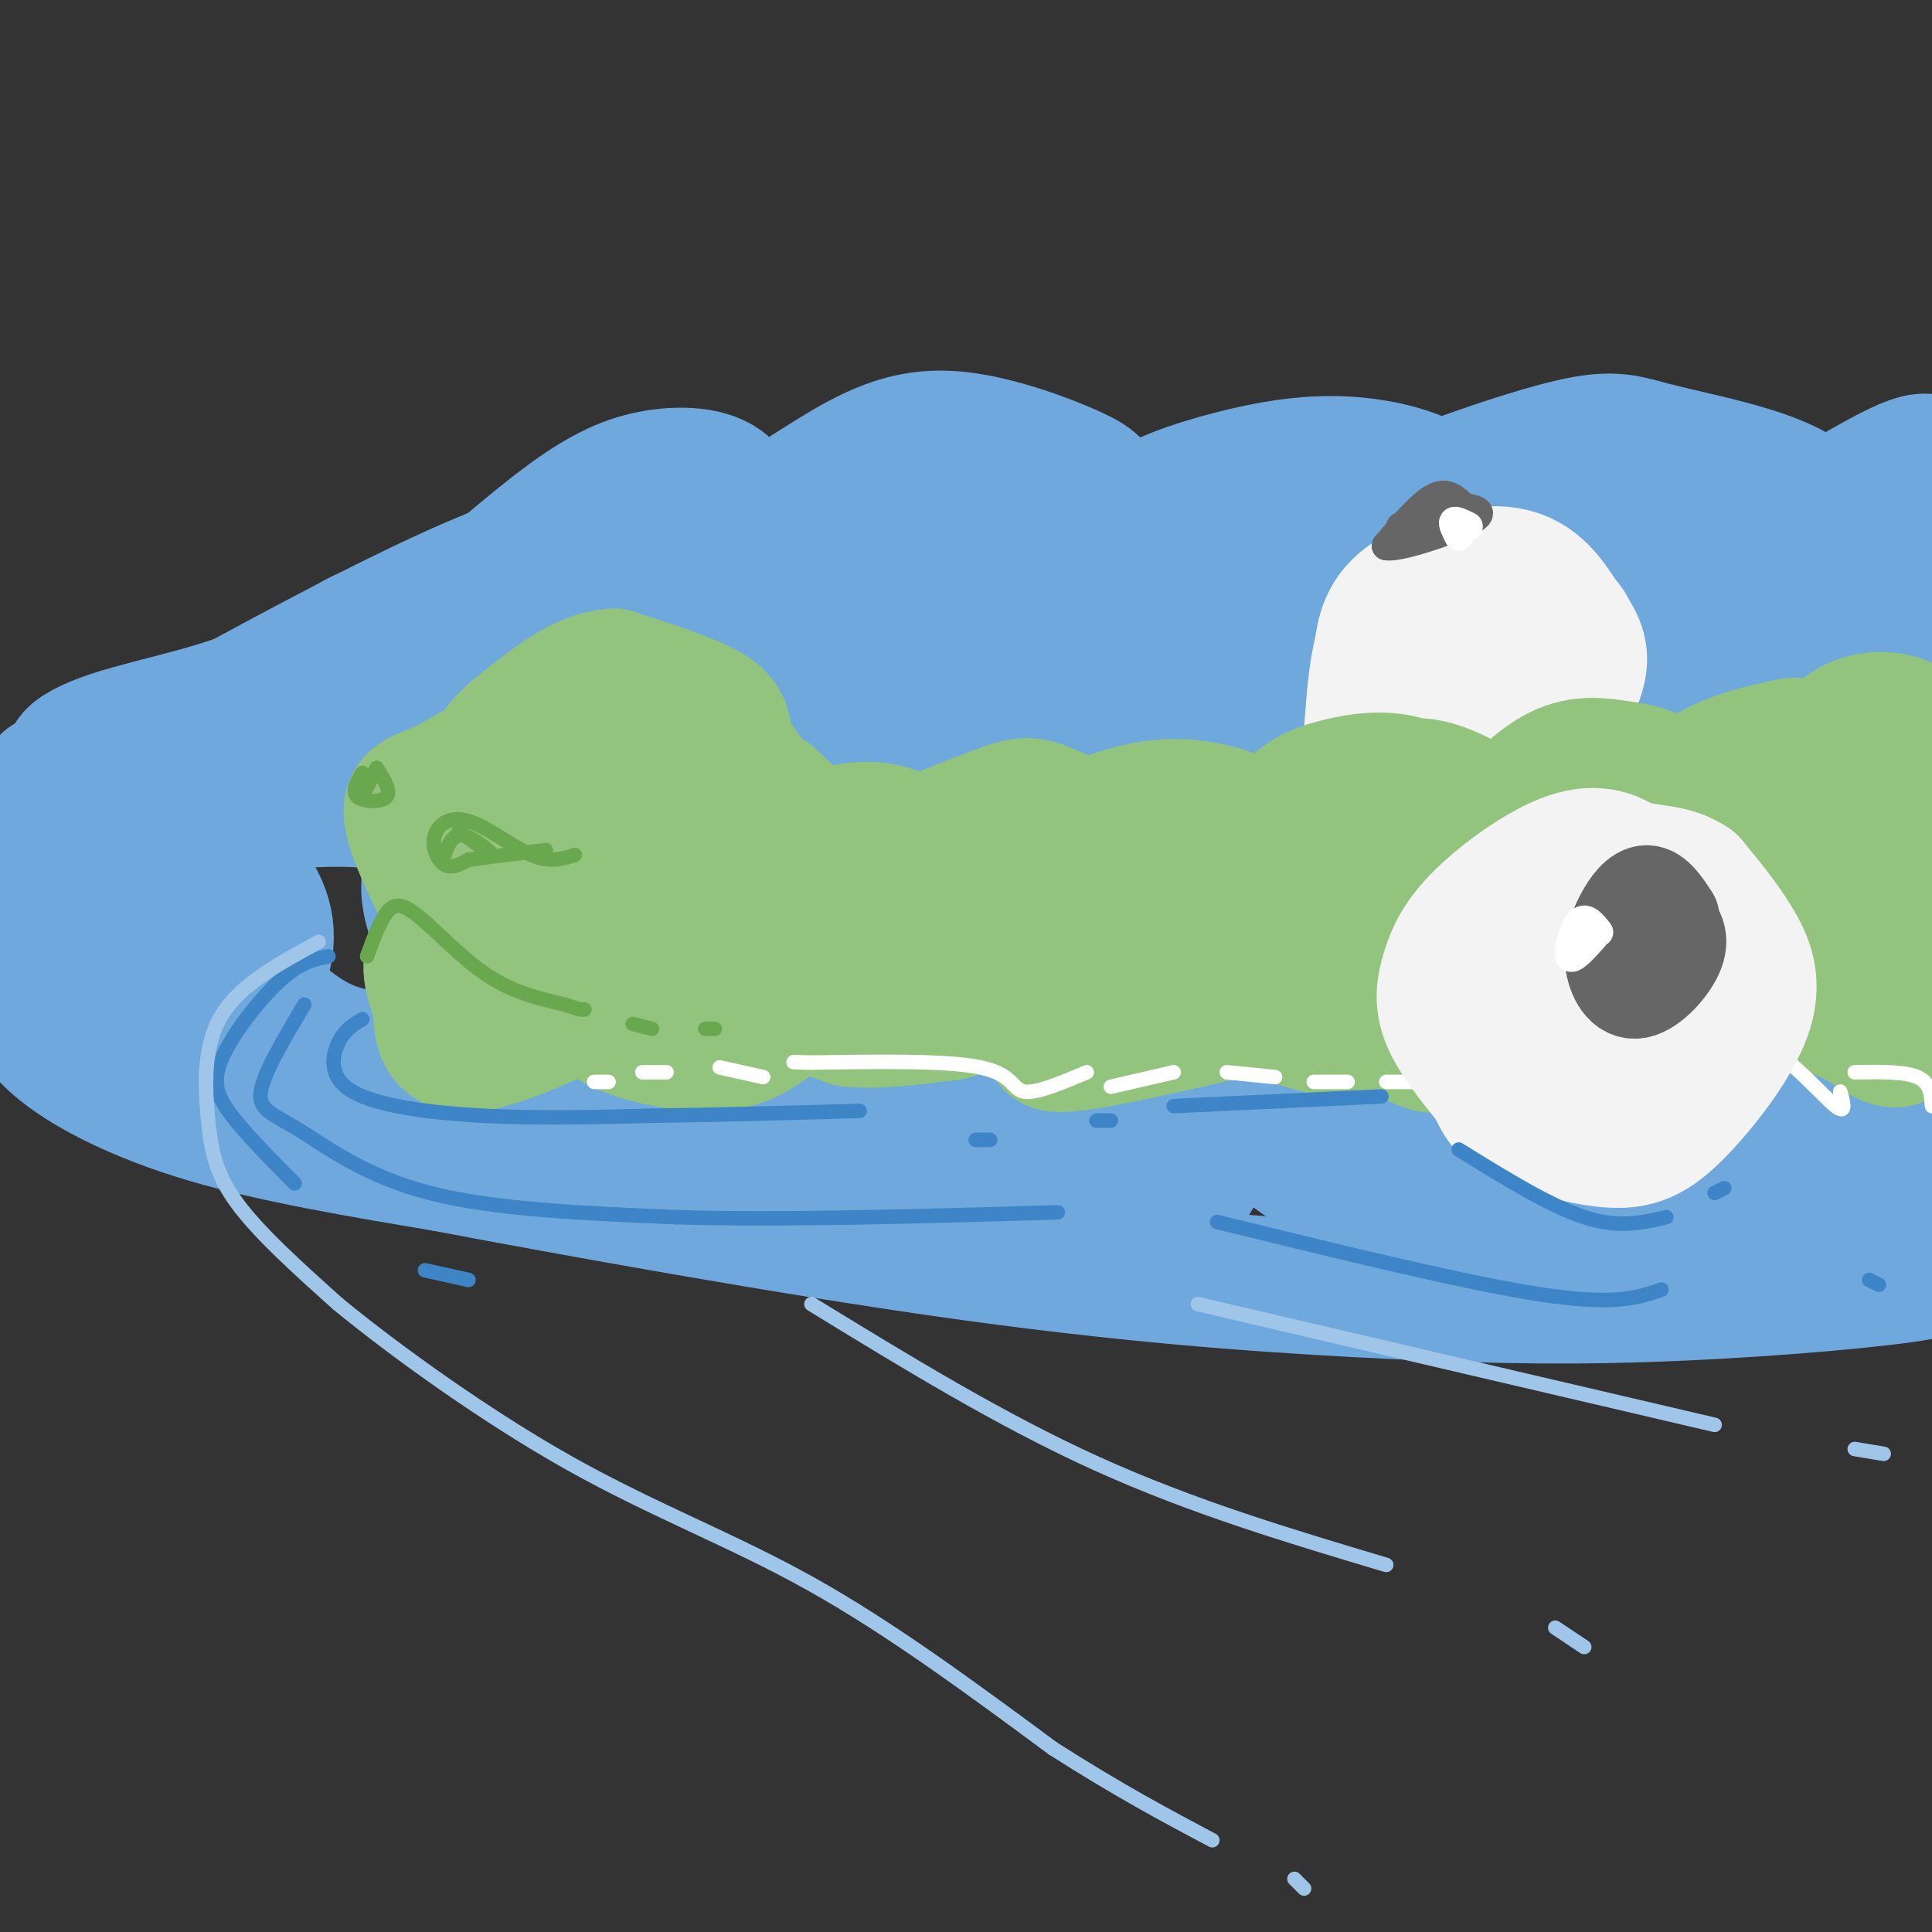 <svg viewBox='0 0 400 400' version='1.1' xmlns='http://www.w3.org/2000/svg' xmlns:xlink='http://www.w3.org/1999/xlink'><rect x="0" y="0" width="400" height="400" fill="#333333" stroke="none"/><g fill='none' stroke='rgb(111,168,220)' stroke-width='28' stroke-linecap='round' stroke-linejoin='round'><path d='M392,157c-25.970,-2.565 -51.940,-5.131 -66,-3c-14.060,2.131 -16.208,8.958 -35,5c-18.792,-3.958 -54.226,-18.702 -81,-25c-26.774,-6.298 -44.887,-4.149 -63,-2'/><path d='M147,132c-21.422,1.440 -43.476,6.039 -56,9c-12.524,2.961 -15.517,4.283 -28,9c-12.483,4.717 -34.454,12.828 -45,18c-10.546,5.172 -9.666,7.405 -10,13c-0.334,5.595 -1.883,14.551 -2,21c-0.117,6.449 1.199,10.390 7,15c5.801,4.610 16.086,9.889 30,14c13.914,4.111 31.457,7.056 49,10'/><path d='M92,241c27.309,5.168 71.080,13.089 106,18c34.920,4.911 60.989,6.811 83,8c22.011,1.189 39.965,1.666 60,1c20.035,-0.666 42.153,-2.476 53,-4c10.847,-1.524 10.424,-2.762 10,-4'/><path d='M402,229c0.065,-1.948 0.131,-3.896 -2,-8c-2.131,-4.104 -6.458,-10.362 -16,-19c-9.542,-8.638 -24.298,-19.654 -32,-25c-7.702,-5.346 -8.348,-5.021 -16,-6c-7.652,-0.979 -22.308,-3.261 -32,-4c-9.692,-0.739 -14.419,0.066 -18,1c-3.581,0.934 -6.015,1.997 -8,6c-1.985,4.003 -3.520,10.946 -3,17c0.520,6.054 3.097,11.220 4,15c0.903,3.780 0.132,6.174 10,16c9.868,9.826 30.374,27.085 42,35c11.626,7.915 14.373,6.485 22,5c7.627,-1.485 20.134,-3.026 28,-6c7.866,-2.974 11.092,-7.382 14,-12c2.908,-4.618 5.498,-9.446 7,-14c1.502,-4.554 1.915,-8.835 0,-15c-1.915,-6.165 -6.158,-14.213 -10,-20c-3.842,-5.787 -7.282,-9.311 -14,-12c-6.718,-2.689 -16.715,-4.543 -24,-5c-7.285,-0.457 -11.859,0.482 -16,2c-4.141,1.518 -7.847,3.614 -10,6c-2.153,2.386 -2.751,5.062 -2,9c0.751,3.938 2.850,9.138 5,13c2.150,3.862 4.349,6.386 10,10c5.651,3.614 14.752,8.319 22,11c7.248,2.681 12.642,3.337 18,3c5.358,-0.337 10.679,-1.669 16,-3'/><path d='M397,229c4.667,-1.667 8.333,-4.333 12,-7'/><path d='M393,164c-7.380,-4.086 -14.761,-8.172 -21,-7c-6.239,1.172 -11.337,7.601 -14,12c-2.663,4.399 -2.890,6.768 0,11c2.890,4.232 8.897,10.325 14,13c5.103,2.675 9.302,1.930 15,-3c5.698,-4.930 12.893,-14.045 16,-20c3.107,-5.955 2.124,-8.751 -1,-15c-3.124,-6.249 -8.391,-15.951 -14,-21c-5.609,-5.049 -11.562,-5.444 -17,-5c-5.438,0.444 -10.362,1.726 -15,3c-4.638,1.274 -8.992,2.541 -12,5c-3.008,2.459 -4.671,6.112 -6,8c-1.329,1.888 -2.323,2.011 0,5c2.323,2.989 7.964,8.845 17,12c9.036,3.155 21.466,3.610 27,3c5.534,-0.610 4.173,-2.283 4,-5c-0.173,-2.717 0.843,-6.477 0,-10c-0.843,-3.523 -3.545,-6.809 -6,-10c-2.455,-3.191 -4.663,-6.286 -11,-8c-6.337,-1.714 -16.802,-2.047 -23,-2c-6.198,0.047 -8.130,0.474 -17,3c-8.870,2.526 -24.677,7.150 -32,10c-7.323,2.850 -6.161,3.925 -5,5'/><path d='M292,148c-1.089,1.770 -1.310,3.696 1,7c2.310,3.304 7.153,7.987 12,11c4.847,3.013 9.699,4.356 15,5c5.301,0.644 11.052,0.588 18,-1c6.948,-1.588 15.093,-4.708 20,-7c4.907,-2.292 6.575,-3.757 8,-6c1.425,-2.243 2.606,-5.265 1,-10c-1.606,-4.735 -5.999,-11.185 -11,-16c-5.001,-4.815 -10.611,-7.996 -15,-10c-4.389,-2.004 -7.557,-2.830 -21,0c-13.443,2.830 -37.161,9.316 -53,15c-15.839,5.684 -23.797,10.564 -27,14c-3.203,3.436 -1.649,5.427 0,8c1.649,2.573 3.393,5.728 8,9c4.607,3.272 12.077,6.661 18,8c5.923,1.339 10.297,0.630 15,-1c4.703,-1.630 9.733,-4.180 14,-7c4.267,-2.820 7.769,-5.911 10,-10c2.231,-4.089 3.189,-9.175 3,-13c-0.189,-3.825 -1.525,-6.389 -6,-10c-4.475,-3.611 -12.087,-8.270 -18,-10c-5.913,-1.730 -10.125,-0.532 -21,1c-10.875,1.532 -28.411,3.400 -44,7c-15.589,3.600 -29.230,8.934 -37,13c-7.770,4.066 -9.669,6.864 -11,10c-1.331,3.136 -2.095,6.610 -1,10c1.095,3.390 4.047,6.695 7,10'/><path d='M177,175c3.556,3.189 8.947,6.163 16,9c7.053,2.837 15.768,5.537 29,6c13.232,0.463 30.982,-1.312 39,-2c8.018,-0.688 6.304,-0.291 7,-3c0.696,-2.709 3.801,-8.526 0,-10c-3.801,-1.474 -14.510,1.394 -20,5c-5.490,3.606 -5.763,7.949 -7,10c-1.237,2.051 -3.440,1.811 1,9c4.440,7.189 15.522,21.808 23,30c7.478,8.192 11.352,9.957 17,13c5.648,3.043 13.069,7.364 23,10c9.931,2.636 22.371,3.586 31,3c8.629,-0.586 13.449,-2.708 18,-5c4.551,-2.292 8.835,-4.752 12,-8c3.165,-3.248 5.210,-7.282 5,-14c-0.210,-6.718 -2.676,-16.118 -7,-22c-4.324,-5.882 -10.508,-8.244 -16,-9c-5.492,-0.756 -10.294,0.096 -15,2c-4.706,1.904 -9.317,4.861 -13,9c-3.683,4.139 -6.436,9.459 -7,14c-0.564,4.541 1.063,8.301 3,12c1.937,3.699 4.185,7.336 9,11c4.815,3.664 12.198,7.353 19,9c6.802,1.647 13.024,1.251 19,0c5.976,-1.251 11.708,-3.357 16,-7c4.292,-3.643 7.146,-8.821 10,-14'/><path d='M389,233c1.428,-4.137 -0.004,-7.478 -2,-11c-1.996,-3.522 -4.558,-7.225 -8,-11c-3.442,-3.775 -7.763,-7.623 -24,-8c-16.237,-0.377 -44.388,2.718 -56,5c-11.612,2.282 -6.683,3.753 -5,6c1.683,2.247 0.119,5.270 0,9c-0.119,3.730 1.205,8.167 5,13c3.795,4.833 10.061,10.063 15,13c4.939,2.937 8.550,3.580 14,2c5.450,-1.580 12.740,-5.382 17,-9c4.260,-3.618 5.492,-7.050 6,-11c0.508,-3.950 0.294,-8.416 -1,-13c-1.294,-4.584 -3.666,-9.286 -9,-15c-5.334,-5.714 -13.628,-12.439 -21,-17c-7.372,-4.561 -13.822,-6.959 -20,-9c-6.178,-2.041 -12.084,-3.727 -18,-4c-5.916,-0.273 -11.842,0.866 -15,3c-3.158,2.134 -3.548,5.262 -4,9c-0.452,3.738 -0.967,8.088 1,14c1.967,5.912 6.415,13.388 11,19c4.585,5.612 9.308,9.360 14,13c4.692,3.640 9.354,7.172 16,8c6.646,0.828 15.275,-1.048 21,-4c5.725,-2.952 8.545,-6.979 11,-11c2.455,-4.021 4.545,-8.036 5,-14c0.455,-5.964 -0.723,-13.877 -3,-20c-2.277,-6.123 -5.651,-10.456 -9,-14c-3.349,-3.544 -6.671,-6.298 -12,-8c-5.329,-1.702 -12.664,-2.351 -20,-3'/><path d='M298,165c-5.604,-0.071 -9.615,1.253 -13,3c-3.385,1.747 -6.145,3.917 -8,7c-1.855,3.083 -2.807,7.080 -3,11c-0.193,3.920 0.372,7.761 3,12c2.628,4.239 7.318,8.874 11,12c3.682,3.126 6.356,4.744 13,6c6.644,1.256 17.259,2.149 22,0c4.741,-2.149 3.609,-7.340 3,-11c-0.609,-3.660 -0.695,-5.788 -4,-10c-3.305,-4.212 -9.828,-10.507 -15,-14c-5.172,-3.493 -8.994,-4.183 -18,-4c-9.006,0.183 -23.198,1.240 -31,4c-7.802,2.760 -9.214,7.223 -11,10c-1.786,2.777 -3.945,3.867 -2,11c1.945,7.133 7.995,20.309 15,29c7.005,8.691 14.966,12.896 20,13c5.034,0.104 7.143,-3.895 9,-7c1.857,-3.105 3.463,-5.317 3,-10c-0.463,-4.683 -2.996,-11.836 -6,-18c-3.004,-6.164 -6.478,-11.340 -11,-16c-4.522,-4.660 -10.093,-8.803 -15,-12c-4.907,-3.197 -9.152,-5.448 -15,-6c-5.848,-0.552 -13.299,0.594 -18,3c-4.701,2.406 -6.650,6.071 -9,11c-2.350,4.929 -5.100,11.123 -5,20c0.100,8.877 3.050,20.439 6,32'/><path d='M219,241c2.212,7.082 4.741,8.787 8,11c3.259,2.213 7.248,4.933 11,3c3.752,-1.933 7.268,-8.520 10,-13c2.732,-4.480 4.681,-6.853 3,-15c-1.681,-8.147 -6.990,-22.066 -11,-30c-4.010,-7.934 -6.719,-9.882 -12,-12c-5.281,-2.118 -13.133,-4.405 -19,-5c-5.867,-0.595 -9.750,0.503 -14,2c-4.250,1.497 -8.869,3.392 -11,11c-2.131,7.608 -1.774,20.929 0,30c1.774,9.071 4.964,13.892 8,19c3.036,5.108 5.916,10.502 10,14c4.084,3.498 9.371,5.099 13,4c3.629,-1.099 5.599,-4.897 9,-10c3.401,-5.103 8.232,-11.510 11,-23c2.768,-11.490 3.474,-28.061 3,-38c-0.474,-9.939 -2.128,-13.244 -5,-18c-2.872,-4.756 -6.960,-10.963 -11,-14c-4.040,-3.037 -8.030,-2.905 -13,-2c-4.970,0.905 -10.919,2.584 -16,8c-5.081,5.416 -9.294,14.571 -11,20c-1.706,5.429 -0.907,7.132 1,10c1.907,2.868 4.920,6.901 8,9c3.080,2.099 6.228,2.264 11,1c4.772,-1.264 11.169,-3.956 16,-7c4.831,-3.044 8.094,-6.441 10,-10c1.906,-3.559 2.453,-7.279 3,-11'/><path d='M231,175c0.563,-3.774 0.471,-7.709 -2,-12c-2.471,-4.291 -7.321,-8.938 -12,-13c-4.679,-4.062 -9.188,-7.538 -19,-9c-9.812,-1.462 -24.928,-0.909 -33,0c-8.072,0.909 -9.100,2.173 -11,4c-1.900,1.827 -4.671,4.217 -7,7c-2.329,2.783 -4.217,5.958 -2,15c2.217,9.042 8.539,23.951 13,31c4.461,7.049 7.063,6.237 10,6c2.937,-0.237 6.211,0.102 9,-1c2.789,-1.102 5.095,-3.645 7,-8c1.905,-4.355 3.410,-10.523 3,-17c-0.410,-6.477 -2.737,-13.263 -6,-18c-3.263,-4.737 -7.464,-7.425 -11,-10c-3.536,-2.575 -6.406,-5.039 -15,-6c-8.594,-0.961 -22.911,-0.421 -32,1c-9.089,1.421 -12.951,3.721 -17,7c-4.049,3.279 -8.286,7.535 -11,12c-2.714,4.465 -3.905,9.139 -5,13c-1.095,3.861 -2.095,6.907 0,13c2.095,6.093 7.285,15.231 11,19c3.715,3.769 5.957,2.167 8,-1c2.043,-3.167 3.888,-7.901 4,-12c0.112,-4.099 -1.508,-7.565 -3,-11c-1.492,-3.435 -2.855,-6.839 -8,-10c-5.145,-3.161 -14.073,-6.081 -23,-9'/><path d='M79,166c-9.647,-1.283 -22.266,0.009 -28,1c-5.734,0.991 -4.585,1.680 -5,6c-0.415,4.320 -2.394,12.269 -2,19c0.394,6.731 3.162,12.243 6,12c2.838,-0.243 5.745,-6.241 5,-12c-0.745,-5.759 -5.143,-11.280 -12,-15c-6.857,-3.720 -16.174,-5.641 -21,-6c-4.826,-0.359 -5.162,0.843 -6,3c-0.838,2.157 -2.178,5.267 -1,12c1.178,6.733 4.876,17.087 8,23c3.124,5.913 5.676,7.385 8,9c2.324,1.615 4.422,3.373 7,5c2.578,1.627 5.638,3.123 9,-1c3.362,-4.123 7.027,-13.867 6,-24c-1.027,-10.133 -6.745,-20.657 -10,-26c-3.255,-5.343 -4.048,-5.504 -4,-1c0.048,4.504 0.936,13.674 5,22c4.064,8.326 11.304,15.807 17,20c5.696,4.193 9.848,5.096 14,6'/><path d='M75,219c6.083,2.185 14.291,4.647 22,5c7.709,0.353 14.920,-1.402 20,-4c5.080,-2.598 8.030,-6.037 10,-9c1.970,-2.963 2.962,-5.449 2,-12c-0.962,-6.551 -3.876,-17.167 -10,-24c-6.124,-6.833 -15.457,-9.881 -20,-9c-4.543,0.881 -4.295,5.693 -2,14c2.295,8.307 6.637,20.111 11,28c4.363,7.889 8.748,11.865 14,16c5.252,4.135 11.373,8.428 16,10c4.627,1.572 7.761,0.421 10,-2c2.239,-2.421 3.583,-6.114 5,-9c1.417,-2.886 2.909,-4.967 1,-15c-1.909,-10.033 -7.217,-28.020 -11,-36c-3.783,-7.980 -6.042,-5.953 -8,-4c-1.958,1.953 -3.616,3.832 -4,7c-0.384,3.168 0.504,7.626 1,11c0.496,3.374 0.599,5.665 6,14c5.401,8.335 16.102,22.713 23,29c6.898,6.287 9.995,4.483 13,3c3.005,-1.483 5.919,-2.645 8,-5c2.081,-2.355 3.330,-5.903 4,-9c0.670,-3.097 0.763,-5.742 -2,-9c-2.763,-3.258 -8.381,-7.129 -14,-11'/><path d='M170,198c-4.575,-1.588 -9.011,-0.056 -9,3c0.011,3.056 4.471,7.638 11,12c6.529,4.362 15.129,8.504 20,11c4.871,2.496 6.014,3.345 5,-1c-1.014,-4.345 -4.184,-13.884 -6,-17c-1.816,-3.116 -2.277,0.190 0,6c2.277,5.810 7.292,14.124 12,20c4.708,5.876 9.109,9.316 14,7c4.891,-2.316 10.272,-10.386 13,-15c2.728,-4.614 2.803,-5.771 0,-10c-2.803,-4.229 -8.483,-11.528 -8,-10c0.483,1.528 7.129,11.884 17,18c9.871,6.116 22.965,7.993 30,7c7.035,-0.993 8.010,-4.855 9,-10c0.990,-5.145 1.995,-11.572 3,-18'/><path d='M281,201c0.183,-8.015 -0.858,-19.053 -2,-22c-1.142,-2.947 -2.383,2.198 -1,9c1.383,6.802 5.392,15.262 8,21c2.608,5.738 3.815,8.754 7,9c3.185,0.246 8.347,-2.278 11,-2c2.653,0.278 2.798,3.357 5,-7c2.202,-10.357 6.462,-34.152 8,-44c1.538,-9.848 0.355,-5.749 10,-6c9.645,-0.251 30.118,-4.852 42,-10c11.882,-5.148 15.175,-10.844 17,-20c1.825,-9.156 2.184,-21.773 1,-25c-1.184,-3.227 -3.910,2.935 -3,6c0.910,3.065 5.455,3.032 10,3'/><path d='M394,113c2.421,-0.828 3.475,-4.397 5,-9c1.525,-4.603 3.523,-10.240 -3,-8c-6.523,2.240 -21.566,12.359 -30,16c-8.434,3.641 -10.259,0.806 -15,-4c-4.741,-4.806 -12.396,-11.583 -8,-12c4.396,-0.417 20.845,5.527 27,7c6.155,1.473 2.016,-1.525 -5,-4c-7.016,-2.475 -16.910,-4.426 -23,-6c-6.090,-1.574 -8.375,-2.773 -19,0c-10.625,2.773 -29.591,9.516 -36,13c-6.409,3.484 -0.260,3.710 4,3c4.260,-0.710 6.630,-2.355 9,-4'/><path d='M300,105c0.584,-1.774 -2.455,-4.208 -7,-6c-4.545,-1.792 -10.598,-2.941 -17,-3c-6.402,-0.059 -13.155,0.971 -21,3c-7.845,2.029 -16.781,5.055 -21,9c-4.219,3.945 -3.720,8.807 -4,8c-0.280,-0.807 -1.337,-7.283 -2,-11c-0.663,-3.717 -0.930,-4.677 -6,-7c-5.070,-2.323 -14.943,-6.011 -23,-7c-8.057,-0.989 -14.297,0.719 -22,5c-7.703,4.281 -16.868,11.133 -21,12c-4.132,0.867 -3.231,-4.252 -6,-7c-2.769,-2.748 -9.207,-3.124 -15,-2c-5.793,1.124 -10.941,3.750 -18,9c-7.059,5.250 -16.030,13.125 -25,21'/><path d='M92,129c-6.304,3.037 -9.563,0.129 -15,2c-5.437,1.871 -13.053,8.521 -24,13c-10.947,4.479 -25.226,6.786 -33,10c-7.774,3.214 -9.042,7.336 15,-1c24.042,-8.336 73.396,-29.129 106,-37c32.604,-7.871 48.458,-2.820 61,-2c12.542,0.820 21.771,-2.590 31,-6'/><path d='M233,108c-2.426,-2.964 -23.990,-7.374 -43,-4c-19.010,3.374 -35.467,14.533 -45,15c-9.533,0.467 -12.144,-9.759 -34,-3c-21.856,6.759 -62.959,30.503 -83,41c-20.041,10.497 -19.021,7.749 -18,5'/><path d='M10,162c-2.667,6.000 -0.333,18.500 2,31'/></g>
<g fill='none' stroke='rgb(243,243,243)' stroke-width='28' stroke-linecap='round' stroke-linejoin='round'><path d='M322,149c2.383,-4.348 4.766,-8.695 5,-12c0.234,-3.305 -1.679,-5.566 -4,-9c-2.321,-3.434 -5.048,-8.040 -11,-9c-5.952,-0.960 -15.129,1.726 -20,5c-4.871,3.274 -5.435,7.137 -6,11'/><path d='M286,135c-1.330,5.031 -1.654,12.109 -2,16c-0.346,3.891 -0.713,4.594 5,6c5.713,1.406 17.506,3.515 24,3c6.494,-0.515 7.689,-3.653 9,-9c1.311,-5.347 2.738,-12.901 3,-17c0.262,-4.099 -0.639,-4.743 -3,-6c-2.361,-1.257 -6.180,-3.129 -10,-5'/><path d='M312,123c-4.097,-1.116 -9.339,-1.405 -13,1c-3.661,2.405 -5.741,7.503 -6,12c-0.259,4.497 1.302,8.391 4,11c2.698,2.609 6.534,3.933 10,2c3.466,-1.933 6.562,-7.124 6,-10c-0.562,-2.876 -4.781,-3.438 -9,-4'/><path d='M309,146c0.000,0.000 -10.000,-2.000 -10,-2'/></g>
<g fill='none' stroke='rgb(147,196,125)' stroke-width='28' stroke-linecap='round' stroke-linejoin='round'><path d='M382,181c3.169,-4.670 6.338,-9.340 5,-14c-1.338,-4.660 -7.182,-9.311 -11,-10c-3.818,-0.689 -5.610,2.584 -8,6c-2.390,3.416 -5.379,6.975 -5,12c0.379,5.025 4.126,11.517 8,15c3.874,3.483 7.874,3.958 11,2c3.126,-1.958 5.379,-6.348 6,-11c0.621,-4.652 -0.390,-9.567 -2,-13c-1.610,-3.433 -3.818,-5.386 -7,-4c-3.182,1.386 -7.338,6.110 -7,11c0.338,4.890 5.169,9.945 10,15'/><path d='M382,190c3.643,1.791 7.752,-1.230 10,-3c2.248,-1.770 2.635,-2.287 3,-6c0.365,-3.713 0.706,-10.622 0,-16c-0.706,-5.378 -2.460,-9.226 -5,-10c-2.540,-0.774 -5.866,1.524 -9,4c-3.134,2.476 -6.074,5.128 -2,11c4.074,5.872 15.164,14.963 21,18c5.836,3.037 6.418,0.018 7,-3'/><path d='M402,160c-1.490,-2.986 -2.979,-5.971 -5,-8c-2.021,-2.029 -4.573,-3.101 -8,-3c-3.427,0.101 -7.729,1.376 -12,8c-4.271,6.624 -8.510,18.596 -10,24c-1.490,5.404 -0.229,4.239 3,4c3.229,-0.239 8.428,0.448 11,1c2.572,0.552 2.519,0.970 4,-1c1.481,-1.970 4.498,-6.328 3,-12c-1.498,-5.672 -7.511,-12.657 -11,-16c-3.489,-3.343 -4.454,-3.044 -9,-2c-4.546,1.044 -12.672,2.832 -18,8c-5.328,5.168 -7.859,13.715 -9,18c-1.141,4.285 -0.894,4.307 1,7c1.894,2.693 5.433,8.056 10,10c4.567,1.944 10.162,0.470 14,-4c3.838,-4.470 5.918,-11.934 5,-18c-0.918,-6.066 -4.834,-10.733 -8,-13c-3.166,-2.267 -5.583,-2.133 -8,-2'/><path d='M355,161c-7.292,1.967 -21.522,7.884 -27,14c-5.478,6.116 -2.206,12.433 0,16c2.206,3.567 3.344,4.386 6,5c2.656,0.614 6.831,1.024 10,1c3.169,-0.024 5.334,-0.481 8,-3c2.666,-2.519 5.833,-7.101 5,-13c-0.833,-5.899 -5.667,-13.114 -10,-17c-4.333,-3.886 -8.164,-4.444 -12,-5c-3.836,-0.556 -7.676,-1.112 -12,1c-4.324,2.112 -9.132,6.890 -11,10c-1.868,3.110 -0.797,4.550 -1,7c-0.203,2.450 -1.681,5.909 3,8c4.681,2.091 15.522,2.814 21,2c5.478,-0.814 5.592,-3.167 3,-6c-2.592,-2.833 -7.890,-6.147 -14,-8c-6.110,-1.853 -13.031,-2.244 -18,-1c-4.969,1.244 -7.984,4.122 -11,7'/><path d='M295,179c-2.359,1.607 -2.755,2.125 -3,5c-0.245,2.875 -0.338,8.108 2,11c2.338,2.892 7.105,3.442 12,4c4.895,0.558 9.916,1.125 12,-2c2.084,-3.125 1.232,-9.941 1,-14c-0.232,-4.059 0.157,-5.359 -4,-9c-4.157,-3.641 -12.859,-9.622 -19,-11c-6.141,-1.378 -9.722,1.848 -13,4c-3.278,2.152 -6.255,3.231 -9,9c-2.745,5.769 -5.259,16.229 -3,23c2.259,6.771 9.290,9.852 15,11c5.710,1.148 10.098,0.363 13,-1c2.902,-1.363 4.318,-3.302 6,-6c1.682,-2.698 3.631,-6.153 4,-10c0.369,-3.847 -0.841,-8.084 -2,-12c-1.159,-3.916 -2.268,-7.511 -5,-11c-2.732,-3.489 -7.086,-6.871 -12,-8c-4.914,-1.129 -10.389,-0.004 -14,1c-3.611,1.004 -5.357,1.886 -9,5c-3.643,3.114 -9.184,8.461 -11,14c-1.816,5.539 0.092,11.269 2,17'/><path d='M258,199c0.994,3.989 2.478,5.461 6,6c3.522,0.539 9.083,0.146 13,-2c3.917,-2.146 6.190,-6.045 7,-10c0.810,-3.955 0.158,-7.965 -1,-11c-1.158,-3.035 -2.822,-5.094 -6,-7c-3.178,-1.906 -7.869,-3.659 -12,-4c-4.131,-0.341 -7.702,0.731 -11,2c-3.298,1.269 -6.323,2.737 -10,6c-3.677,3.263 -8.008,8.321 -10,14c-1.992,5.679 -1.647,11.977 2,15c3.647,3.023 10.596,2.770 15,2c4.404,-0.770 6.262,-2.058 9,-5c2.738,-2.942 6.356,-7.537 8,-11c1.644,-3.463 1.312,-5.794 1,-9c-0.312,-3.206 -0.606,-7.286 -5,-11c-4.394,-3.714 -12.889,-7.062 -21,-7c-8.111,0.062 -15.840,3.535 -21,6c-5.160,2.465 -7.753,3.923 -10,6c-2.247,2.077 -4.149,4.773 -5,9c-0.851,4.227 -0.652,9.984 0,13c0.652,3.016 1.758,3.290 5,3c3.242,-0.290 8.621,-1.145 14,-2'/><path d='M226,202c4.089,-2.952 7.311,-9.333 9,-14c1.689,-4.667 1.845,-7.620 -2,-11c-3.845,-3.380 -11.690,-7.188 -16,-9c-4.310,-1.812 -5.084,-1.628 -12,1c-6.916,2.628 -19.973,7.701 -26,12c-6.027,4.299 -5.025,7.826 -3,10c2.025,2.174 5.073,2.995 9,2c3.927,-0.995 8.734,-3.807 10,-7c1.266,-3.193 -1.009,-6.766 -3,-9c-1.991,-2.234 -3.697,-3.129 -6,-4c-2.303,-0.871 -5.203,-1.720 -10,-1c-4.797,0.720 -11.493,3.008 -15,6c-3.507,2.992 -3.827,6.689 -4,11c-0.173,4.311 -0.201,9.238 2,7c2.201,-2.238 6.629,-11.639 7,-18c0.371,-6.361 -3.314,-9.680 -7,-13'/><path d='M159,165c-3.473,-2.652 -8.655,-2.784 -12,1c-3.345,3.784 -4.852,11.482 -6,18c-1.148,6.518 -1.935,11.854 0,14c1.935,2.146 6.592,1.100 10,-5c3.408,-6.100 5.566,-17.254 5,-25c-0.566,-7.746 -3.857,-12.085 -10,-14c-6.143,-1.915 -15.137,-1.406 -21,0c-5.863,1.406 -8.593,3.709 -10,8c-1.407,4.291 -1.491,10.572 1,14c2.491,3.428 7.556,4.005 11,4c3.444,-0.005 5.265,-0.593 9,-4c3.735,-3.407 9.383,-9.635 12,-14c2.617,-4.365 2.205,-6.868 2,-9c-0.205,-2.132 -0.201,-3.895 -4,-6c-3.799,-2.105 -11.399,-4.553 -19,-7'/><path d='M127,140c-6.122,0.440 -11.927,5.039 -17,9c-5.073,3.961 -9.415,7.285 -10,16c-0.585,8.715 2.585,22.823 4,29c1.415,6.177 1.074,4.425 3,4c1.926,-0.425 6.121,0.478 9,1c2.879,0.522 4.444,0.663 9,-4c4.556,-4.663 12.104,-14.130 15,-21c2.896,-6.870 1.140,-11.142 -4,-15c-5.140,-3.858 -13.665,-7.302 -22,-6c-8.335,1.302 -16.480,7.350 -22,10c-5.520,2.650 -8.414,1.901 -6,9c2.414,7.099 10.134,22.047 16,30c5.866,7.953 9.876,8.913 13,7c3.124,-1.913 5.363,-6.698 7,-10c1.637,-3.302 2.671,-5.120 0,-8c-2.671,-2.880 -9.049,-6.823 -13,-8c-3.951,-1.177 -5.476,0.411 -7,2'/><path d='M102,185c-3.872,2.549 -10.054,7.923 -12,12c-1.946,4.077 0.342,6.857 1,11c0.658,4.143 -0.315,9.648 8,8c8.315,-1.648 25.918,-10.451 34,-15c8.082,-4.549 6.643,-4.846 5,-6c-1.643,-1.154 -3.489,-3.164 -5,-4c-1.511,-0.836 -2.685,-0.497 -5,2c-2.315,2.497 -5.769,7.152 -6,11c-0.231,3.848 2.762,6.889 8,9c5.238,2.111 12.721,3.293 18,3c5.279,-0.293 8.353,-2.060 12,-5c3.647,-2.940 7.867,-7.053 10,-10c2.133,-2.947 2.180,-4.728 1,-6c-1.180,-1.272 -3.587,-2.035 -5,0c-1.413,2.035 -1.832,6.867 0,10c1.832,3.133 5.916,4.566 10,6'/><path d='M176,211c5.357,0.705 13.749,-0.534 18,-1c4.251,-0.466 4.362,-0.160 5,-4c0.638,-3.840 1.804,-11.827 1,-12c-0.804,-0.173 -3.576,7.469 3,10c6.576,2.531 22.501,-0.049 24,2c1.499,2.049 -11.429,8.728 -9,10c2.429,1.272 20.214,-2.864 38,-7'/><path d='M256,209c10.160,0.210 16.559,4.234 21,4c4.441,-0.234 6.923,-4.725 9,-5c2.077,-0.275 3.747,3.667 6,6c2.253,2.333 5.088,3.058 10,2c4.912,-1.058 11.899,-3.900 17,-4c5.101,-0.100 8.314,2.543 11,2c2.686,-0.543 4.843,-4.271 7,-8'/><path d='M337,206c1.182,0.778 0.636,6.724 7,7c6.364,0.276 19.636,-5.118 29,-5c9.364,0.118 14.818,5.748 18,7c3.182,1.252 4.091,-1.874 5,-5'/></g>
<g fill='none' stroke='rgb(255,255,255)' stroke-width='3' stroke-linecap='round' stroke-linejoin='round'><path d='M400,229c-0.167,-2.417 -0.333,-4.833 -3,-6c-2.667,-1.167 -7.833,-1.083 -13,-1'/><path d='M381,226c0.667,2.422 1.333,4.844 -1,3c-2.333,-1.844 -7.667,-7.956 -11,-10c-3.333,-2.044 -4.667,-0.022 -6,2'/><path d='M348,224c0.000,0.000 -4.000,1.000 -4,1'/><path d='M332,224c0.000,0.000 -27.000,0.000 -27,0'/><path d='M299,224c0.000,0.000 -12.000,0.000 -12,0'/><path d='M279,224c0.000,0.000 -7.000,0.000 -7,0'/><path d='M264,223c0.000,0.000 -10.000,-1.000 -10,-1'/><path d='M243,222c0.000,0.000 -13.000,3.000 -13,3'/><path d='M225,222c-5.267,2.222 -10.533,4.444 -13,4c-2.467,-0.444 -2.133,-3.556 -9,-5c-6.867,-1.444 -20.933,-1.222 -35,-1'/><path d='M168,220c-6.000,-0.167 -3.500,-0.083 -1,0'/><path d='M158,223c0.000,0.000 -9.000,-2.000 -9,-2'/><path d='M138,222c0.000,0.000 -5.000,0.000 -5,0'/><path d='M126,224c0.000,0.000 -3.000,0.000 -3,0'/></g>
<g fill='none' stroke='rgb(243,243,243)' stroke-width='28' stroke-linecap='round' stroke-linejoin='round'><path d='M342,188c-1.247,-2.864 -2.495,-5.728 -5,-8c-2.505,-2.272 -6.268,-3.951 -12,-2c-5.732,1.951 -13.433,7.533 -18,12c-4.567,4.467 -5.999,7.818 -7,11c-1.001,3.182 -1.572,6.195 0,10c1.572,3.805 5.286,8.403 9,13'/><path d='M309,224c1.825,3.268 1.889,4.939 6,7c4.111,2.061 12.270,4.514 18,5c5.730,0.486 9.031,-0.993 14,-6c4.969,-5.007 11.607,-13.540 14,-20c2.393,-6.460 0.541,-10.846 -2,-15c-2.541,-4.154 -5.770,-8.077 -9,-12'/><path d='M350,183c-3.398,-2.347 -7.393,-2.216 -11,-3c-3.607,-0.784 -6.824,-2.484 -12,3c-5.176,5.484 -12.309,18.150 -15,24c-2.691,5.850 -0.940,4.882 1,6c1.940,1.118 4.067,4.321 9,6c4.933,1.679 12.670,1.834 17,1c4.330,-0.834 5.253,-2.657 6,-7c0.747,-4.343 1.316,-11.208 -2,-15c-3.316,-3.792 -10.519,-4.512 -15,-3c-4.481,1.512 -6.241,5.256 -8,9'/><path d='M320,204c-0.114,2.698 3.602,4.941 8,6c4.398,1.059 9.477,0.932 12,-1c2.523,-1.932 2.490,-5.668 -1,-10c-3.490,-4.332 -10.439,-9.260 -14,-11c-3.561,-1.740 -3.736,-0.292 -5,3c-1.264,3.292 -3.617,8.429 0,12c3.617,3.571 13.205,5.577 16,4c2.795,-1.577 -1.201,-6.736 -5,-8c-3.799,-1.264 -7.399,1.368 -11,4'/></g>
<g fill='none' stroke='rgb(61,133,198)' stroke-width='3' stroke-linecap='round' stroke-linejoin='round'><path d='M302,238c9.417,5.833 18.833,11.667 26,14c7.167,2.333 12.083,1.167 17,0'/><path d='M355,247c0.000,0.000 2.000,-1.000 2,-1'/><path d='M286,227c0.000,0.000 -43.000,2.000 -43,2'/><path d='M230,232c0.000,0.000 -3.000,0.000 -3,0'/><path d='M75,211c-1.857,1.131 -3.714,2.262 -5,5c-1.286,2.738 -2.000,7.083 3,10c5.000,2.917 15.714,4.405 27,5c11.286,0.595 23.143,0.298 35,0'/><path d='M135,231c13.000,-0.167 28.000,-0.583 43,-1'/><path d='M202,236c0.000,0.000 3.000,0.000 3,0'/><path d='M63,208c-4.208,7.060 -8.417,14.119 -9,18c-0.583,3.881 2.458,4.583 8,8c5.542,3.417 13.583,9.548 27,13c13.417,3.452 32.208,4.226 51,5'/><path d='M140,252c21.667,0.667 50.333,-0.167 79,-1'/><path d='M252,253c25.833,6.333 51.667,12.667 67,15c15.333,2.333 20.167,0.667 25,-1'/><path d='M387,265c0.000,0.000 2.000,1.000 2,1'/><path d='M68,198c-2.887,0.577 -5.774,1.155 -10,5c-4.226,3.845 -9.792,10.958 -12,16c-2.208,5.042 -1.060,8.012 2,12c3.060,3.988 8.030,8.994 13,14'/><path d='M88,263c0.000,0.000 9.000,2.000 9,2'/></g>
<g fill='none' stroke='rgb(159,197,232)' stroke-width='3' stroke-linecap='round' stroke-linejoin='round'><path d='M66,195c-8.060,4.375 -16.119,8.750 -20,15c-3.881,6.250 -3.583,14.375 -3,21c0.583,6.625 1.452,11.750 6,18c4.548,6.250 12.774,13.625 21,21'/><path d='M70,270c11.726,9.631 30.542,23.208 48,33c17.458,9.792 33.560,15.798 50,25c16.440,9.202 33.220,21.601 50,34'/><path d='M218,362c13.833,8.833 23.417,13.917 33,19'/><path d='M268,389c0.000,0.000 2.000,2.000 2,2'/><path d='M168,270c19.583,12.000 39.167,24.000 59,33c19.833,9.000 39.917,15.000 60,21'/><path d='M322,337c0.000,0.000 6.000,4.000 6,4'/><path d='M248,270c0.000,0.000 107.000,25.000 107,25'/><path d='M384,300c0.000,0.000 6.000,1.000 6,1'/></g>
<g fill='none' stroke='rgb(106,168,79)' stroke-width='3' stroke-linecap='round' stroke-linejoin='round'><path d='M119,177c-2.552,0.834 -5.104,1.668 -9,0c-3.896,-1.668 -9.137,-5.839 -13,-7c-3.863,-1.161 -6.348,0.687 -7,3c-0.652,2.313 0.528,5.089 2,6c1.472,0.911 3.236,-0.045 5,-1'/><path d='M97,178c3.500,-0.500 9.750,-1.250 16,-2'/><path d='M95,172c3.533,2.644 7.067,5.289 7,5c-0.067,-0.289 -3.733,-3.511 -6,-4c-2.267,-0.489 -3.133,1.756 -4,4'/><path d='M78,159c1.533,2.422 3.067,4.844 2,6c-1.067,1.156 -4.733,1.044 -6,0c-1.267,-1.044 -0.133,-3.022 1,-5'/><path d='M78,159c0.000,0.000 -3.000,6.000 -3,6'/><path d='M76,198c1.583,-4.333 3.167,-8.667 5,-10c1.833,-1.333 3.917,0.333 6,2'/><path d='M87,190c3.333,2.711 8.667,8.489 14,12c5.333,3.511 10.667,4.756 16,6'/><path d='M117,208c3.333,1.167 3.667,1.083 4,1'/><path d='M131,212c0.000,0.000 4.000,1.000 4,1'/><path d='M146,213c0.000,0.000 2.000,0.000 2,0'/></g>
<g fill='none' stroke='rgb(102,102,102)' stroke-width='20' stroke-linecap='round' stroke-linejoin='round'><path d='M346,190c-1.630,-2.469 -3.261,-4.939 -5,-5c-1.739,-0.061 -3.587,2.285 -5,5c-1.413,2.715 -2.390,5.799 -2,9c0.390,3.201 2.146,6.518 5,6c2.854,-0.518 6.807,-4.870 8,-8c1.193,-3.130 -0.373,-5.037 -2,-6c-1.627,-0.963 -3.313,-0.981 -5,-1'/><path d='M340,190c-1.167,-0.167 -1.583,-0.083 -2,0'/></g>
<g fill='none' stroke='rgb(102,102,102)' stroke-width='6' stroke-linecap='round' stroke-linejoin='round'><path d='M303,105c-1.667,-1.667 -3.333,-3.333 -6,-2c-2.667,1.333 -6.333,5.667 -10,10'/><path d='M287,113c2.267,0.578 12.933,-2.978 17,-5c4.067,-2.022 1.533,-2.511 -1,-3'/><path d='M303,105c-0.333,-0.500 -0.667,-0.250 -1,0'/><path d='M299,105c0.000,0.000 -9.000,4.000 -9,4'/><path d='M294,108c0.000,0.000 -2.000,1.000 -2,1'/></g>
<g fill='none' stroke='rgb(255,255,255)' stroke-width='6' stroke-linecap='round' stroke-linejoin='round'><path d='M331,193c-1.356,-1.711 -2.711,-3.422 -4,-2c-1.289,1.422 -2.511,5.978 -2,7c0.511,1.022 2.756,-1.489 5,-4'/><path d='M304,109c-1.333,-0.667 -2.667,-1.333 -3,-1c-0.333,0.333 0.333,1.667 1,3'/></g>
</svg>